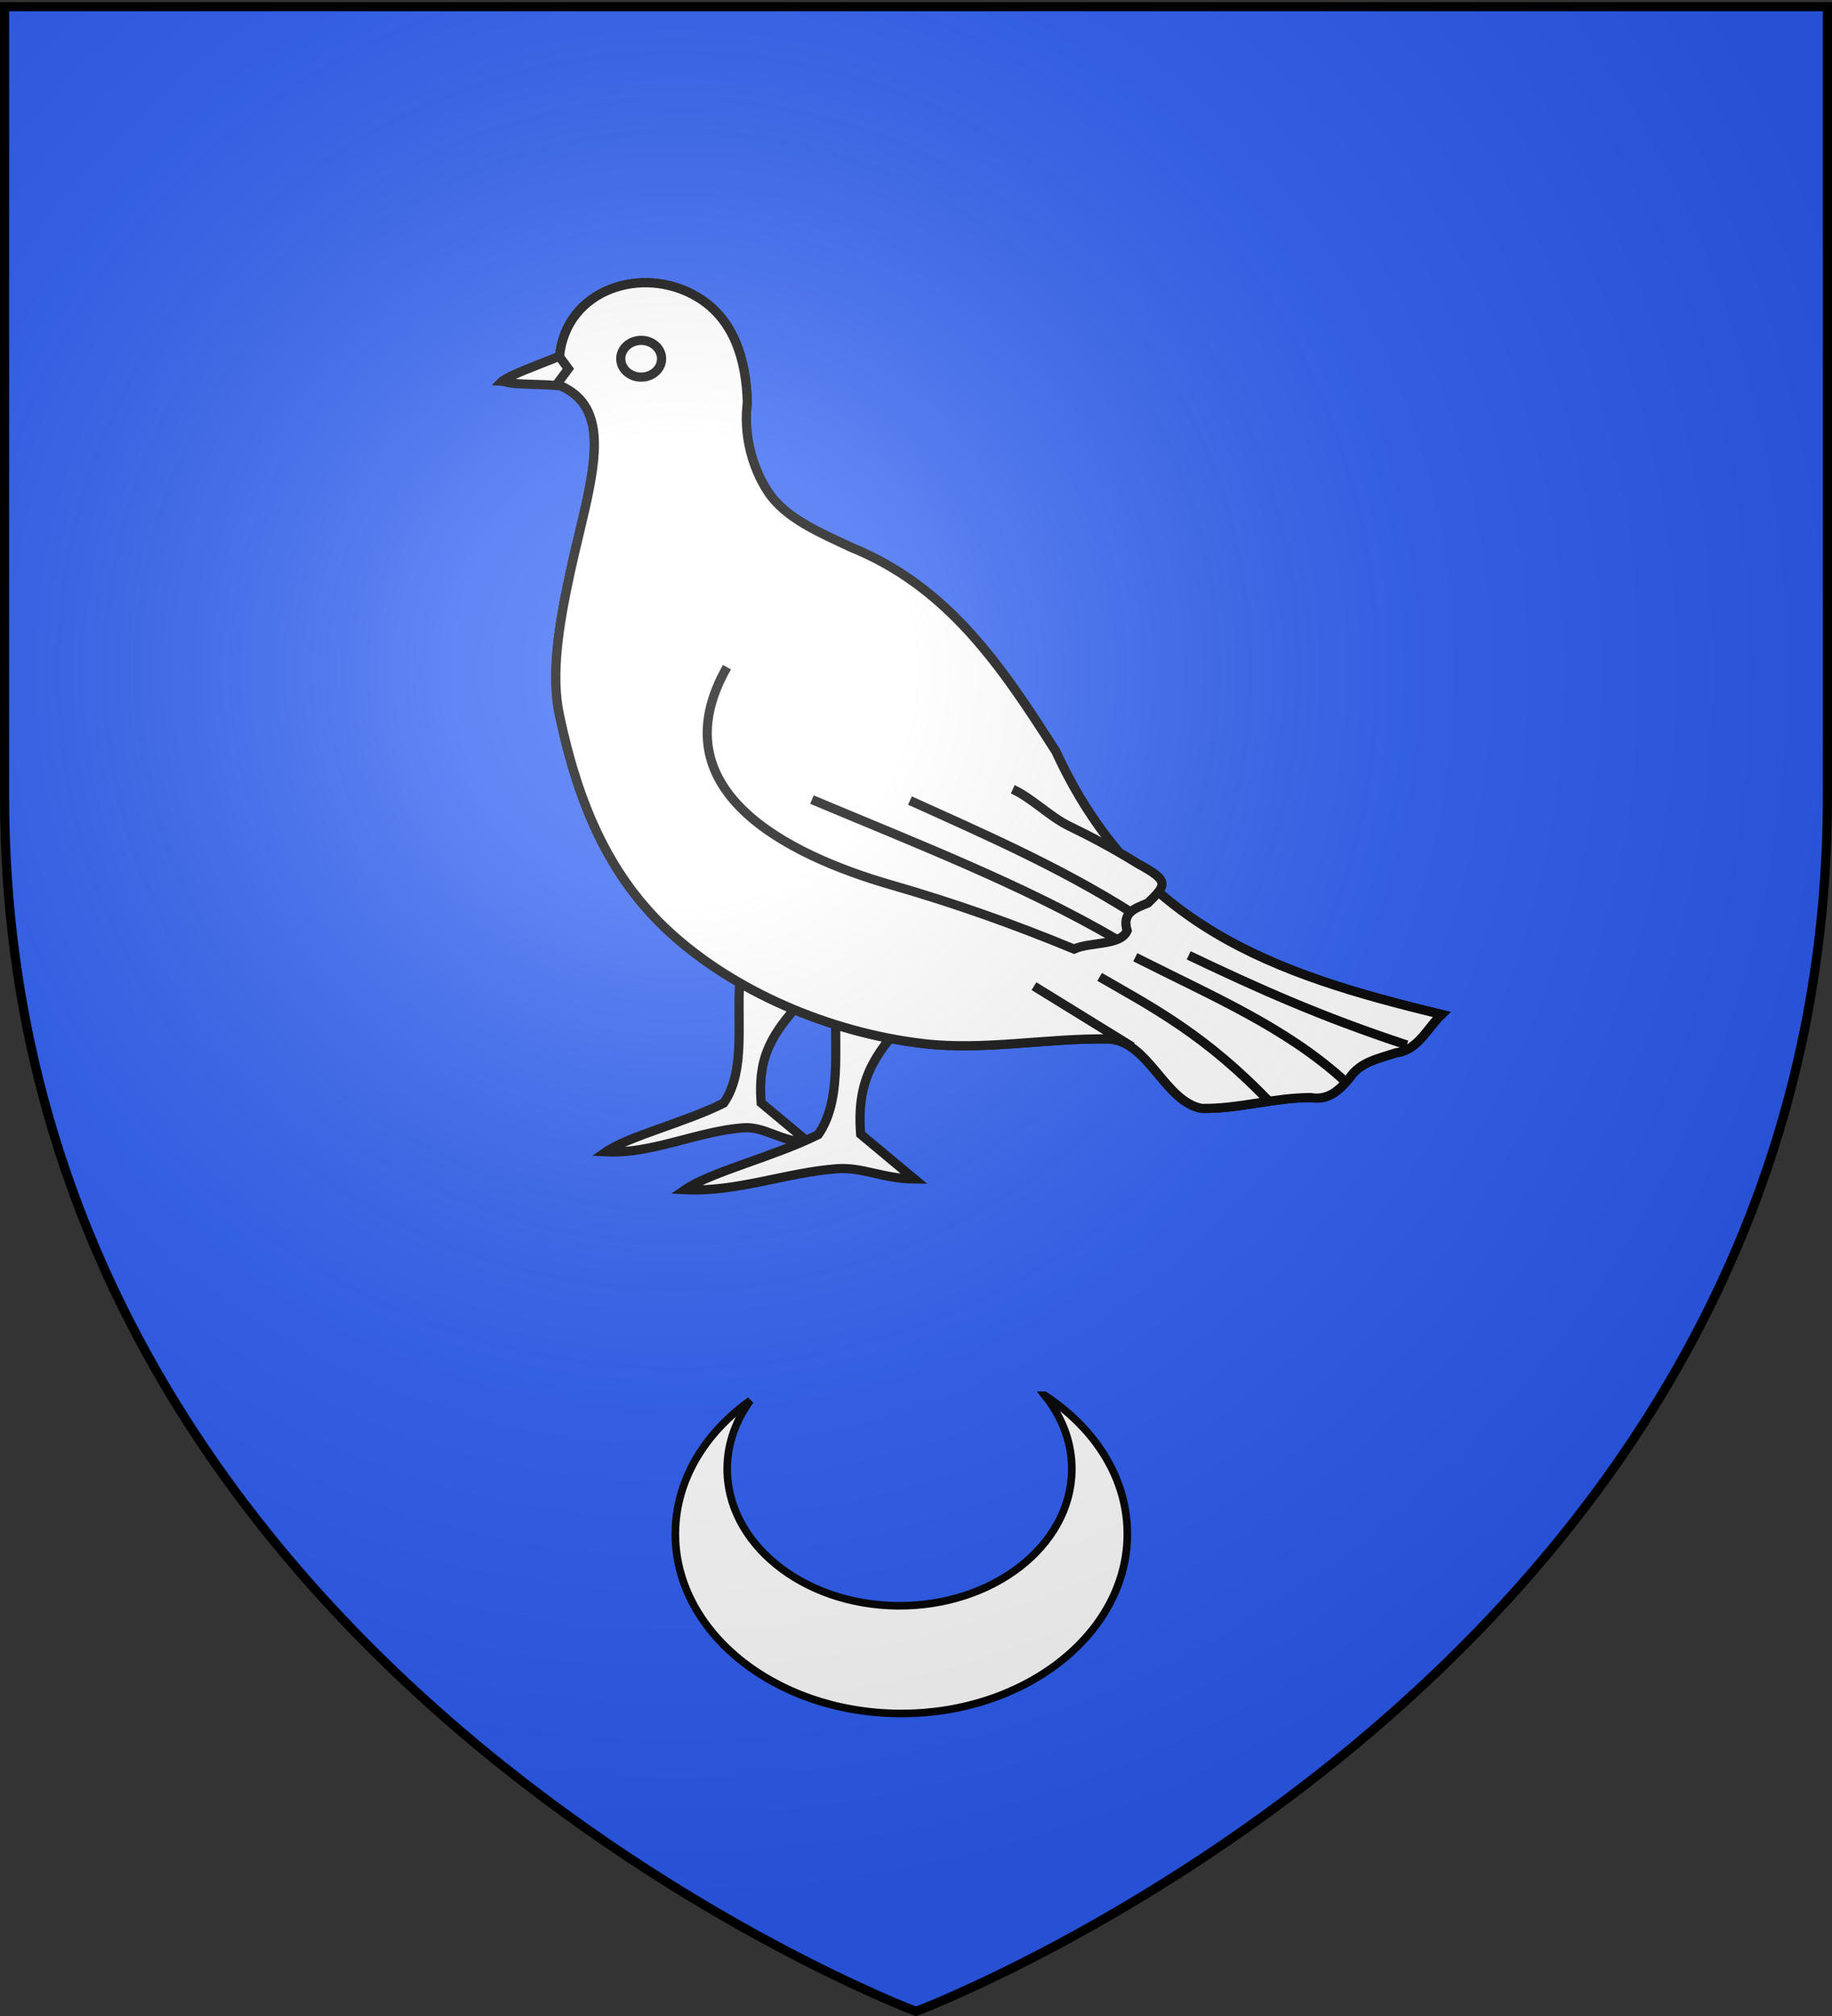 <svg xmlns="http://www.w3.org/2000/svg" xmlns:xlink="http://www.w3.org/1999/xlink" width="600" height="660" version="1.0"><rect width="100%" height="100%" fill="#333333" stroke="none"/><defs><linearGradient id="b"><stop offset="0" style="stop-color:#d3e2f4;stop-opacity:1"/><stop offset="1" style="stop-color:#d3e2f4;stop-opacity:0"/></linearGradient><linearGradient id="a"><stop offset="0" style="stop-color:white;stop-opacity:.314"/><stop offset=".19" style="stop-color:white;stop-opacity:.251"/><stop offset=".6" style="stop-color:#6b6b6b;stop-opacity:.125"/><stop offset="1" style="stop-color:black;stop-opacity:.125"/></linearGradient><radialGradient xlink:href="#a" id="c" cx="221.445" cy="226.331" r="300" fx="221.445" fy="226.331" gradientTransform="matrix(1.353 0 0 1.349 -77.63 -85.747)" gradientUnits="userSpaceOnUse"/></defs><g style="display:inline"><path d="M299 658.5s298.5-112.32 298.5-397.772V2.176H.5v258.552C.5 546.18 299 658.5 299 658.5z" style="fill:#2b5df2;fill-opacity:1;fill-rule:evenodd;stroke:none;stroke-width:3;stroke-linecap:butt;stroke-linejoin:miter;stroke-miterlimit:4;stroke-dasharray:none;stroke-opacity:1;display:inline"/><g style="fill:#fff;fill-opacity:1;stroke:#000;stroke-width:1.504;stroke-miterlimit:4;stroke-opacity:1;stroke-dasharray:none"><path d="M95.735 140.027c-.923 7.014 1.12 15.86-2.79 21.503-6.234 3.13-15.686 5.454-19.334 7.995 7.521.384 15.064-3.393 22.542-3.946 3.583-.265 6.226 2.348 10.727 2.395l-7.793-6.494c-.592-7.716 1.822-11.337 6.704-16.76l-10.056-4.693z" style="fill:#fff;fill-opacity:1;stroke:#000;stroke-width:1.504;stroke-miterlimit:4;stroke-opacity:1;stroke-dasharray:none" transform="matrix(1.995 0 0 1.995 51.598 38.892)"/><path d="M111.63 142.343c-1.045 7.941 1.268 17.956-3.16 24.344-7.057 3.544-17.757 6.174-21.887 9.05 8.515.436 16.543-2.819 25.009-3.445 4.056-.3 7.56 1.637 12.655 1.69l-8.823-7.352c-.67-8.735 2.064-12.834 7.59-18.974l-11.385-5.313z" style="fill:#fff;fill-opacity:1;stroke:#000;stroke-width:1.504;stroke-miterlimit:4;stroke-opacity:1;stroke-dasharray:none" transform="matrix(1.995 0 0 1.995 51.598 38.892)"/><path d="m56.601 43.063 9.386-4.023c1.067-11.112 13.658-15.127 22.592-9.813 6.122 3.642 8.047 10.417 8.247 17.354-.668 5.15.724 10.564 3.352 14.583 2.906 4.445 8.676 6.795 13.691 9.174 15.856 6.422 24.672 19.465 33.61 33.5 13.142 28.559 35.575 36.493 63.315 43.137-2.377 2.269-3.868 5.87-7.475 6.29-2.81.944-5.876 1.475-7.632 4.125-1.673 2.039-3.508 3.724-6.337 3.232-6.045-.018-11.92 1.892-17.942 1.772-6.062-1.11-8.695-11.036-15.252-11.397-10.175-.162-20.482 1.944-30.503.755-15.592-1.85-31.067-8.68-41.52-18.234-9.96-9.103-15.047-20.984-18.146-35.65-1.457-6.743-.04-15.092 1.713-23.217 2.166-10.039 5.17-19.087 3.553-25.041-.71-2.615-2.311-4.633-5.266-5.877l-9.386-.67z" style="fill:#fff;fill-opacity:1;stroke:#000;stroke-width:1.504;stroke-miterlimit:4;stroke-opacity:1;stroke-dasharray:none" transform="matrix(1.995 0 0 1.995 51.598 38.892)"/><path d="m56.601 43.063 9.386-4.023c1.067-11.112 13.658-15.127 22.592-9.813 6.122 3.642 8.047 10.417 8.247 17.354-.668 5.15.724 10.564 3.352 14.583 2.906 4.445 8.676 6.795 13.691 9.174 15.856 6.422 24.672 19.465 33.61 33.5 13.142 28.559 35.575 36.493 63.315 43.137-2.377 2.269-3.868 5.87-7.475 6.29-2.81.944-5.876 1.475-7.632 4.125-1.673 2.039-3.508 3.724-6.337 3.232-6.045-.018-11.92 1.892-17.942 1.772-6.062-1.11-8.695-11.036-15.252-11.397-10.175-.162-20.482 1.944-30.503.755-15.592-1.85-31.067-8.68-41.52-18.234-9.96-9.103-15.047-20.984-18.146-35.65-1.457-6.743-.04-15.092 1.713-23.217 2.166-10.039 5.17-19.087 3.553-25.041-.71-2.615-2.311-4.633-5.266-5.877l-9.386-.67zM143.882 142.334l16.13 9.944" style="fill:#fff;fill-opacity:1;stroke:#000;stroke-width:1.504;stroke-miterlimit:4;stroke-opacity:1;stroke-dasharray:none" transform="matrix(1.995 0 0 1.995 51.598 38.892)"/><path d="M154.66 140.813c8.835 5.09 17.492 9.587 28.158 20.782M160.514 137.59c12.728 6.443 24.784 11.514 34.47 20.392M169.281 137.28c11.253 5.348 21.472 9.982 35.812 14.712M140.395 110.028c3.1 1.409 6.118 4.514 9.242 6.028 3.543 1.717 7.223 3.66 11.317 6.191 5.198 2.822 4.733 3.423 1.629 6.453-2.27.91-4.274 1.63-3.41 4.532-1.037 2.491-6.07 1.804-8.715 3.017-9.784-4.049-19.695-7.562-29.918-10.499-17.446-5.012-38.454-15.688-27.066-35.76" style="fill:#fff;fill-opacity:1;stroke:#000;stroke-width:1.504;stroke-miterlimit:4;stroke-opacity:1;stroke-dasharray:none" transform="matrix(1.995 0 0 1.995 51.598 38.892)"/><path d="M107.43 111.721c16.957 7.126 34.915 14.082 50.101 22.978M123.52 111.877c12.291 5.56 24.642 10.945 36.323 18.338M82.747 39.376c0 1.665-1.502 3.016-3.352 3.016-1.85 0-3.352-1.351-3.352-3.016 0-1.666 1.502-3.017 3.352-3.017 1.85 0 3.352 1.351 3.352 3.017z" style="fill:#fff;fill-opacity:1;stroke:#000;stroke-width:1.504;stroke-miterlimit:4;stroke-opacity:1;stroke-dasharray:none" transform="matrix(1.995 0 0 1.995 51.598 38.892)"/><path d="M56.834 42.96c.767-.827 6.103-2.748 9.104-3.977l1.502 2.033-2.033 2.74c-2.858-.266-8.279-.077-8.573-.795z" style="fill:#fff;fill-opacity:1;fill-rule:evenodd;stroke:#000;stroke-width:1.504;stroke-linecap:butt;stroke-linejoin:miter;stroke-miterlimit:4;stroke-opacity:1;stroke-dasharray:none" transform="matrix(1.995 0 0 1.995 51.598 38.892)"/></g><g style="fill:#fff;display:inline"><path d="M515.823 410.116c17.794 22.159 27.996 48.529 27.556 76.778-1.2 77.048-80.675 138.798-177.409 137.842-96.733-.956-174.26-64.258-173.06-141.306.386-24.791 8.907-47.977 23.47-68.022-46.076 33.006-75.393 80.639-76.221 133.846-1.574 101.047 100.125 184.086 226.99 185.34 126.863 1.254 231.118-79.75 232.692-180.797.9-57.764-32.016-109.604-84.018-143.681z" style="fill:#fff;fill-opacity:1;stroke:#000;stroke-width:7.753;stroke-miterlimit:4;stroke-opacity:1;stroke-dasharray:none;display:inline" transform="matrix(.322 0 0 .321 176.058 325.156)"/></g></g><g style="display:inline"><path d="M300 658.5s298.5-112.32 298.5-397.772V2.176H1.5v258.552C1.5 546.18 300 658.5 300 658.5z" style="fill:url(#c);fill-opacity:1;fill-rule:evenodd;stroke:none"/></g><path d="M300 658.5S1.5 546.18 1.5 260.728V2.176h597v258.552C598.5 546.18 300 658.5 300 658.5z" style="opacity:1;fill:none;fill-opacity:1;fill-rule:evenodd;stroke:#000;stroke-width:3;stroke-linecap:butt;stroke-linejoin:miter;stroke-miterlimit:4;stroke-dasharray:none;stroke-opacity:1"/></svg>
